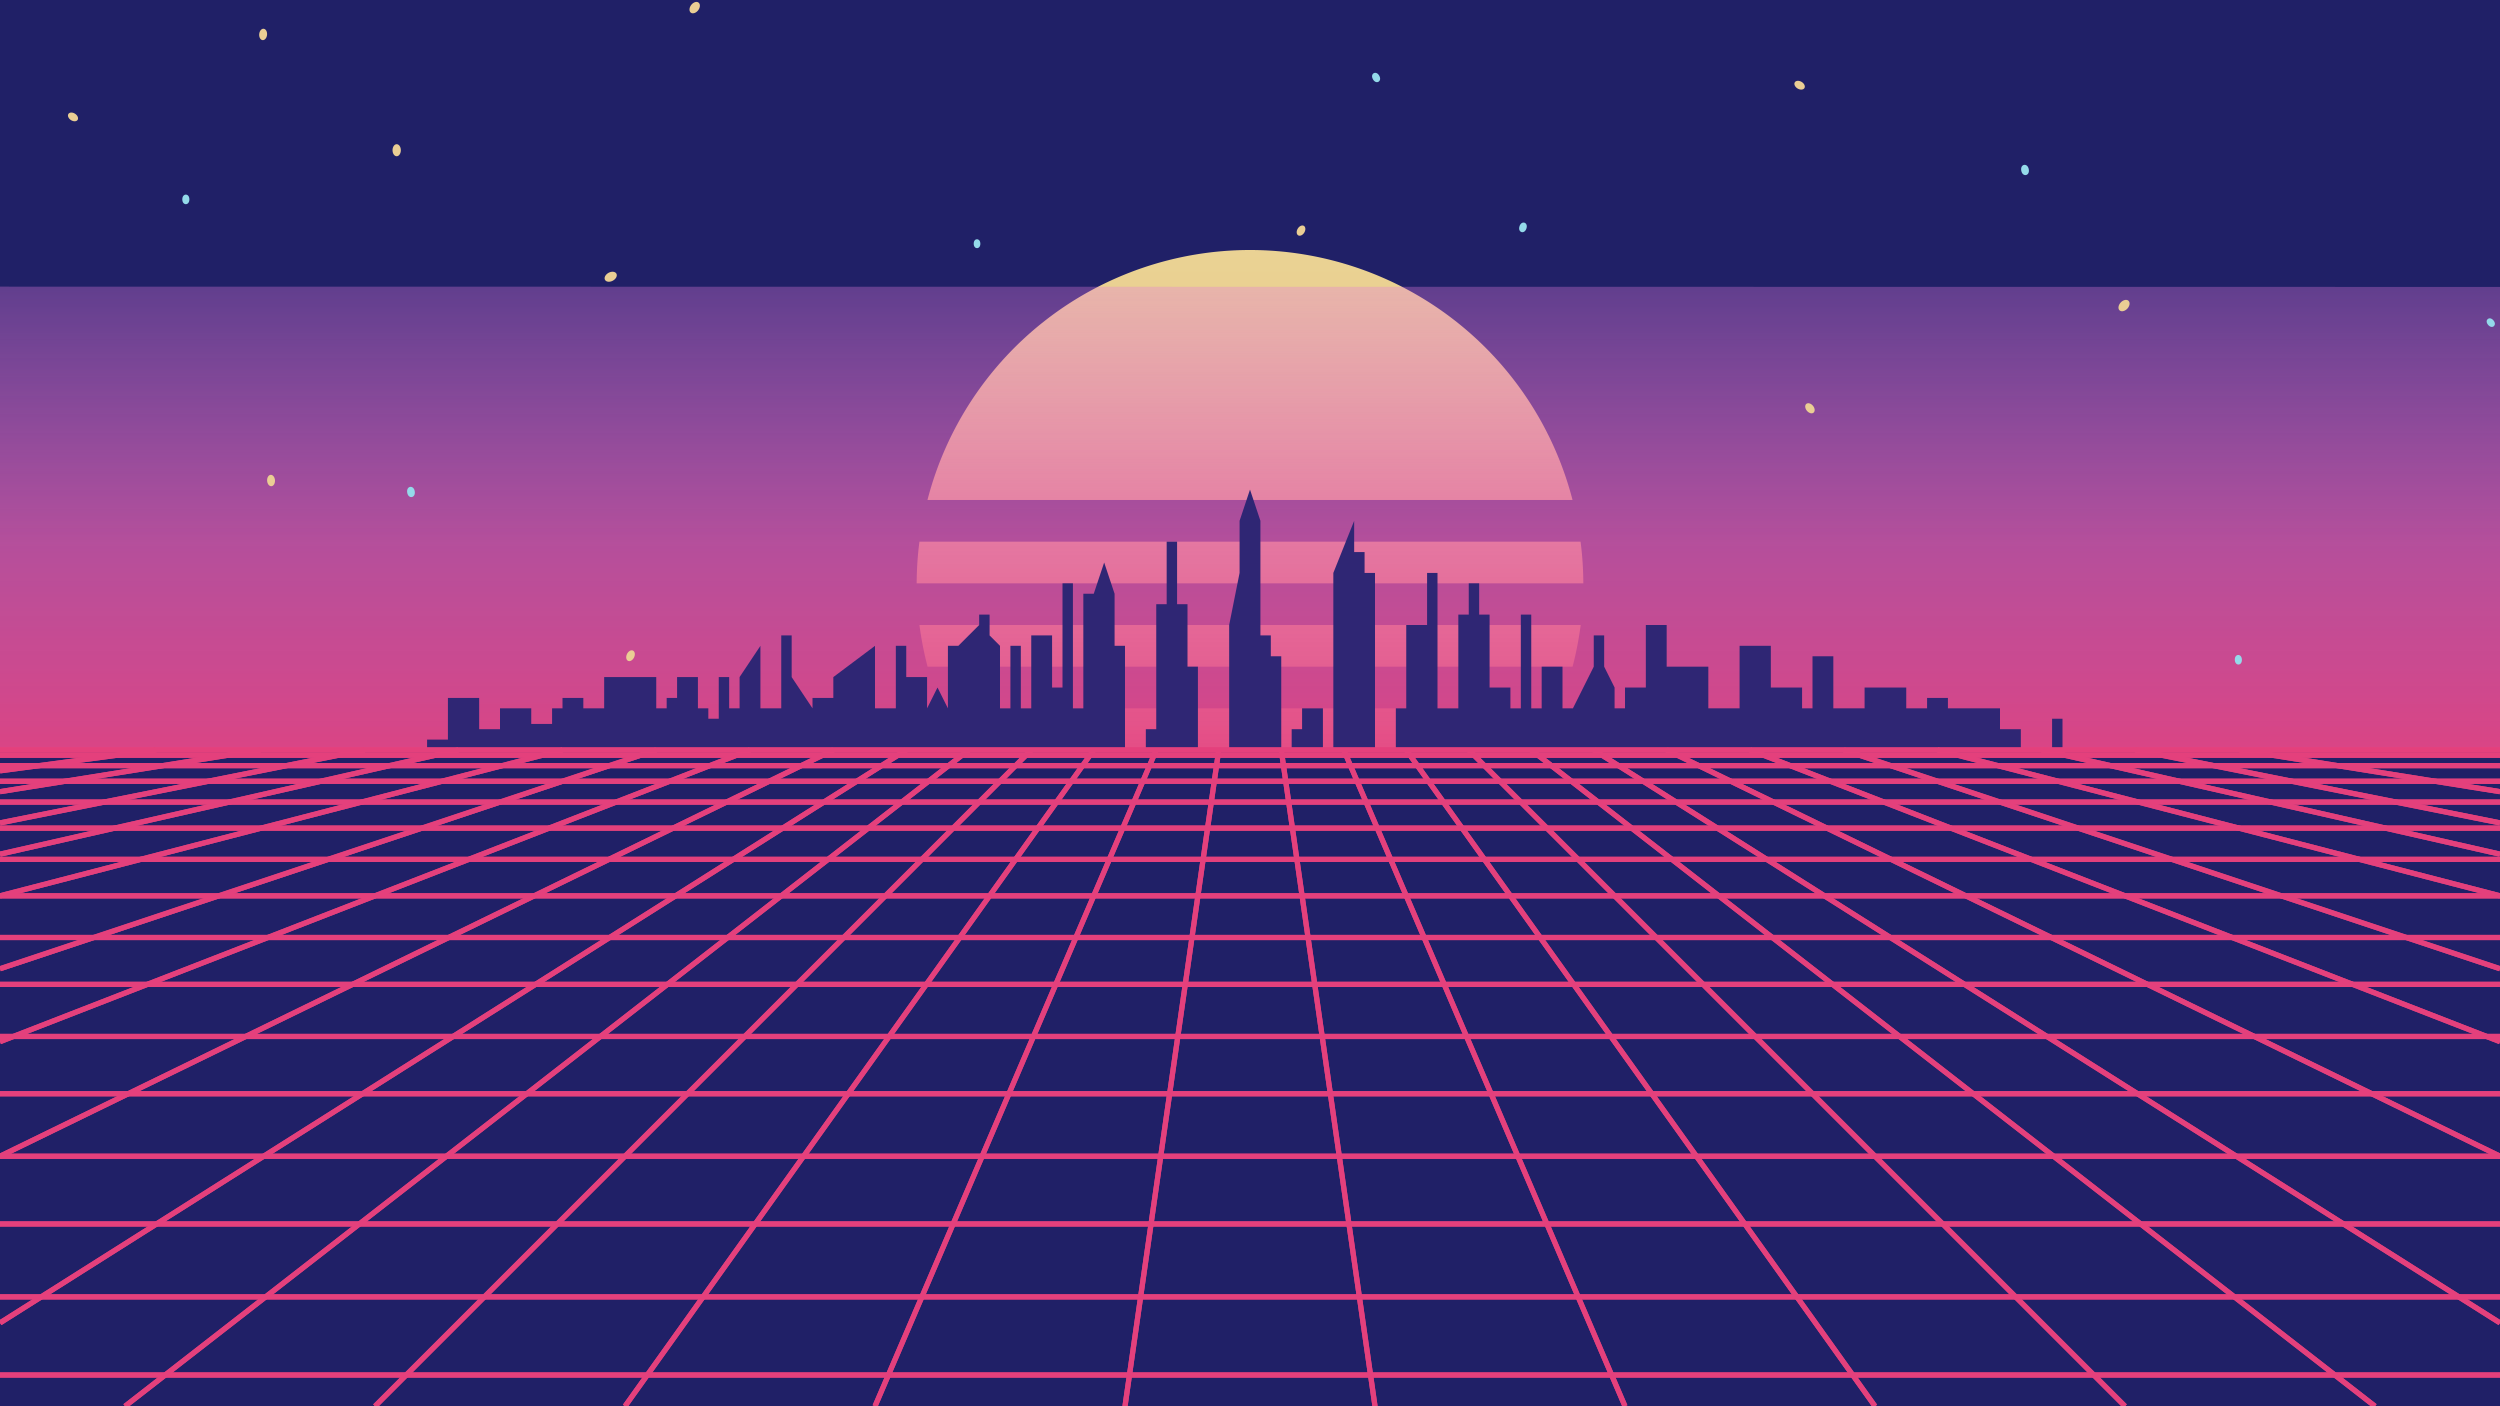 <?xml version="1.0" encoding="UTF-8" standalone="no"?>
<!-- Created with Inkscape (http://www.inkscape.org/) -->

<svg
   width="1920"
   height="1080"
   viewBox="0 0 508 285.75"
   version="1.1"
   id="svg5"
   sodipodi:docname="sunset1.svg"
   inkscape:version="1.2 (1:1.2+202206011327+fc4e4096c5)"
   inkscape:export-filename="sunset1.png"
   inkscape:export-xdpi="48"
   inkscape:export-ydpi="48"
   xmlns:inkscape="http://www.inkscape.org/namespaces/inkscape"
   xmlns:sodipodi="http://sodipodi.sourceforge.net/DTD/sodipodi-0.dtd"
   xmlns:xlink="http://www.w3.org/1999/xlink"
   xmlns="http://www.w3.org/2000/svg"
   xmlns:svg="http://www.w3.org/2000/svg">
  <sodipodi:namedview
     id="namedview7"
     pagecolor="#ffffff"
     bordercolor="#666666"
     borderopacity="1.0"
     inkscape:showpageshadow="2"
     inkscape:pageopacity="0.0"
     inkscape:pagecheckerboard="0"
     inkscape:deskcolor="#d1d1d1"
     inkscape:document-units="px"
     showgrid="false"
     inkscape:zoom="1"
     inkscape:cx="882.5"
     inkscape:cy="437.5"
     inkscape:window-width="1904"
     inkscape:window-height="1198"
     inkscape:window-x="2417"
     inkscape:window-y="109"
     inkscape:window-maximized="0"
     inkscape:current-layer="layer1"
     showguides="false">
    <inkscape:grid
       type="xygrid"
       id="grid132"
       spacingx="2.117"
       spacingy="2.117"
       empspacing="8" />
  </sodipodi:namedview>
  <defs
     id="defs2">
    <linearGradient
       inkscape:collect="always"
       id="linearGradient3105">
      <stop
         style="stop-color:#e4407c;stop-opacity:1;"
         offset="0"
         id="stop3101" />
      <stop
         style="stop-color:#e35dab;stop-opacity:0.767;"
         offset="0.5"
         id="stop2432" />
      <stop
         style="stop-color:#e37bdb;stop-opacity:0.335;"
         offset="1"
         id="stop3103" />
    </linearGradient>
    <linearGradient
       inkscape:collect="always"
       id="linearGradient1004">
      <stop
         style="stop-color:#ead294;stop-opacity:1;"
         offset="0"
         id="stop1000" />
      <stop
         style="stop-color:#eac365;stop-opacity:1;"
         offset="1"
         id="stop1002" />
    </linearGradient>
    <linearGradient
       inkscape:collect="always"
       xlink:href="#linearGradient1004"
       id="linearGradient1006"
       x1="254"
       y1="50.8"
       x2="254"
       y2="186.267"
       gradientUnits="userSpaceOnUse" />
    <linearGradient
       inkscape:collect="always"
       xlink:href="#linearGradient3105"
       id="linearGradient3107"
       x1="239.183"
       y1="152.4"
       x2="239.183"
       y2="101.6"
       gradientUnits="userSpaceOnUse" />
    <filter
       inkscape:collect="always"
       style="color-interpolation-filters:sRGB"
       id="filter3109"
       x="-0.011"
       y="-0.125"
       width="1.022"
       height="1.25">
      <feGaussianBlur
         inkscape:collect="always"
         stdDeviation="2.359"
         id="feGaussianBlur3111" />
    </filter>
    <filter
       inkscape:collect="always"
       style="color-interpolation-filters:sRGB"
       id="filter2434"
       x="-0.001"
       y="-0.008"
       width="1.002"
       height="1.015">
      <feGaussianBlur
         inkscape:collect="always"
         stdDeviation="0.168"
         id="feGaussianBlur2436" />
    </filter>
    <filter
       inkscape:collect="always"
       style="color-interpolation-filters:sRGB"
       id="filter6222"
       x="-0.052"
       y="-0.38"
       width="1.105"
       height="1.76">
      <feGaussianBlur
         inkscape:collect="always"
         stdDeviation="1.123"
         id="feGaussianBlur6224" />
    </filter>
    <filter
       inkscape:collect="always"
       style="color-interpolation-filters:sRGB"
       id="filter6226"
       x="-0.038"
       y="-0.217"
       width="1.076"
       height="1.434">
      <feGaussianBlur
         inkscape:collect="always"
         stdDeviation="1.123"
         id="feGaussianBlur6228" />
    </filter>
    <filter
       inkscape:collect="always"
       style="color-interpolation-filters:sRGB"
       id="filter6230"
       x="-0.03"
       y="-0.152"
       width="1.06"
       height="1.303">
      <feGaussianBlur
         inkscape:collect="always"
         stdDeviation="1.123"
         id="feGaussianBlur6232" />
    </filter>
    <filter
       inkscape:collect="always"
       style="color-interpolation-filters:sRGB"
       id="filter6234"
       x="-0.025"
       y="-0.108"
       width="1.049"
       height="1.216">
      <feGaussianBlur
         inkscape:collect="always"
         stdDeviation="1.123"
         id="feGaussianBlur6236" />
    </filter>
    <filter
       inkscape:collect="always"
       style="color-interpolation-filters:sRGB"
       id="filter6238"
       x="-0.021"
       y="-0.072"
       width="1.043"
       height="1.144">
      <feGaussianBlur
         inkscape:collect="always"
         stdDeviation="1.123"
         id="feGaussianBlur6240" />
    </filter>
    <filter
       inkscape:collect="always"
       style="color-interpolation-filters:sRGB"
       id="filter6242"
       x="-0.019"
       y="-0.054"
       width="1.038"
       height="1.108">
      <feGaussianBlur
         inkscape:collect="always"
         stdDeviation="1.123"
         id="feGaussianBlur6244" />
    </filter>
    <filter
       inkscape:collect="always"
       style="color-interpolation-filters:sRGB"
       id="filter6246"
       x="-0.017"
       y="-0.038"
       width="1.035"
       height="1.077">
      <feGaussianBlur
         inkscape:collect="always"
         stdDeviation="1.123"
         id="feGaussianBlur6248" />
    </filter>
    <filter
       inkscape:collect="always"
       style="color-interpolation-filters:sRGB"
       id="filter6250"
       x="-0.016"
       y="-0.027"
       width="1.032"
       height="1.054">
      <feGaussianBlur
         inkscape:collect="always"
         stdDeviation="1.123"
         id="feGaussianBlur6252" />
    </filter>
    <filter
       inkscape:collect="always"
       style="color-interpolation-filters:sRGB"
       id="filter6254"
       x="-0.018"
       y="-0.023"
       width="1.035"
       height="1.047">
      <feGaussianBlur
         inkscape:collect="always"
         stdDeviation="1.123"
         id="feGaussianBlur6256" />
    </filter>
    <filter
       inkscape:collect="always"
       style="color-interpolation-filters:sRGB"
       id="filter6258"
       x="-0.023"
       y="-0.023"
       width="1.046"
       height="1.046">
      <feGaussianBlur
         inkscape:collect="always"
         stdDeviation="1.123"
         id="feGaussianBlur6260" />
    </filter>
    <filter
       inkscape:collect="always"
       style="color-interpolation-filters:sRGB"
       id="filter6262"
       x="-0.033"
       y="-0.023"
       width="1.066"
       height="1.045">
      <feGaussianBlur
         inkscape:collect="always"
         stdDeviation="1.123"
         id="feGaussianBlur6264" />
    </filter>
    <filter
       inkscape:collect="always"
       style="color-interpolation-filters:sRGB"
       id="filter6266"
       x="-0.056"
       y="-0.022"
       width="1.111"
       height="1.044">
      <feGaussianBlur
         inkscape:collect="always"
         stdDeviation="1.123"
         id="feGaussianBlur6268" />
    </filter>
    <filter
       inkscape:collect="always"
       style="color-interpolation-filters:sRGB"
       id="filter6270"
       x="-0.169"
       y="-0.021"
       width="1.338"
       height="1.042">
      <feGaussianBlur
         inkscape:collect="always"
         stdDeviation="1.123"
         id="feGaussianBlur6272" />
    </filter>
    <filter
       inkscape:collect="always"
       style="color-interpolation-filters:sRGB"
       id="filter6274"
       x="-0.087"
       y="-0.76"
       width="1.174"
       height="2.521">
      <feGaussianBlur
         inkscape:collect="always"
         stdDeviation="1.123"
         id="feGaussianBlur6276" />
    </filter>
    <filter
       inkscape:collect="always"
       style="color-interpolation-filters:sRGB"
       id="filter6278"
       x="-0.052"
       y="-0.38"
       width="1.105"
       height="1.76">
      <feGaussianBlur
         inkscape:collect="always"
         stdDeviation="1.123"
         id="feGaussianBlur6280" />
    </filter>
    <filter
       inkscape:collect="always"
       style="color-interpolation-filters:sRGB"
       id="filter6282"
       x="-0.038"
       y="-0.217"
       width="1.076"
       height="1.434">
      <feGaussianBlur
         inkscape:collect="always"
         stdDeviation="1.123"
         id="feGaussianBlur6284" />
    </filter>
    <filter
       inkscape:collect="always"
       style="color-interpolation-filters:sRGB"
       id="filter6286"
       x="-0.03"
       y="-0.152"
       width="1.06"
       height="1.303">
      <feGaussianBlur
         inkscape:collect="always"
         stdDeviation="1.123"
         id="feGaussianBlur6288" />
    </filter>
    <filter
       inkscape:collect="always"
       style="color-interpolation-filters:sRGB"
       id="filter6290"
       x="-0.025"
       y="-0.108"
       width="1.049"
       height="1.216">
      <feGaussianBlur
         inkscape:collect="always"
         stdDeviation="1.123"
         id="feGaussianBlur6292" />
    </filter>
    <filter
       inkscape:collect="always"
       style="color-interpolation-filters:sRGB"
       id="filter6294"
       x="-0.021"
       y="-0.072"
       width="1.043"
       height="1.144">
      <feGaussianBlur
         inkscape:collect="always"
         stdDeviation="1.123"
         id="feGaussianBlur6296" />
    </filter>
    <filter
       inkscape:collect="always"
       style="color-interpolation-filters:sRGB"
       id="filter6298"
       x="-0.019"
       y="-0.054"
       width="1.038"
       height="1.108">
      <feGaussianBlur
         inkscape:collect="always"
         stdDeviation="1.123"
         id="feGaussianBlur6300" />
    </filter>
    <filter
       inkscape:collect="always"
       style="color-interpolation-filters:sRGB"
       id="filter6302"
       x="-0.017"
       y="-0.038"
       width="1.035"
       height="1.077">
      <feGaussianBlur
         inkscape:collect="always"
         stdDeviation="1.123"
         id="feGaussianBlur6304" />
    </filter>
    <filter
       inkscape:collect="always"
       style="color-interpolation-filters:sRGB"
       id="filter6306"
       x="-0.016"
       y="-0.027"
       width="1.032"
       height="1.054">
      <feGaussianBlur
         inkscape:collect="always"
         stdDeviation="1.123"
         id="feGaussianBlur6308" />
    </filter>
    <filter
       inkscape:collect="always"
       style="color-interpolation-filters:sRGB"
       id="filter6310"
       x="-0.018"
       y="-0.023"
       width="1.035"
       height="1.047">
      <feGaussianBlur
         inkscape:collect="always"
         stdDeviation="1.123"
         id="feGaussianBlur6312" />
    </filter>
    <filter
       inkscape:collect="always"
       style="color-interpolation-filters:sRGB"
       id="filter6314"
       x="-0.023"
       y="-0.023"
       width="1.046"
       height="1.046">
      <feGaussianBlur
         inkscape:collect="always"
         stdDeviation="1.123"
         id="feGaussianBlur6316" />
    </filter>
    <filter
       inkscape:collect="always"
       style="color-interpolation-filters:sRGB"
       id="filter6318"
       x="-0.033"
       y="-0.023"
       width="1.066"
       height="1.045">
      <feGaussianBlur
         inkscape:collect="always"
         stdDeviation="1.123"
         id="feGaussianBlur6320" />
    </filter>
    <filter
       inkscape:collect="always"
       style="color-interpolation-filters:sRGB"
       id="filter6322"
       x="-0.056"
       y="-0.022"
       width="1.111"
       height="1.044">
      <feGaussianBlur
         inkscape:collect="always"
         stdDeviation="1.123"
         id="feGaussianBlur6324" />
    </filter>
    <filter
       inkscape:collect="always"
       style="color-interpolation-filters:sRGB"
       id="filter6326"
       x="-0.169"
       y="-0.021"
       width="1.338"
       height="1.042">
      <feGaussianBlur
         inkscape:collect="always"
         stdDeviation="1.123"
         id="feGaussianBlur6328" />
    </filter>
    <filter
       inkscape:collect="always"
       style="color-interpolation-filters:sRGB"
       id="filter6330"
       x="-0.005"
       y="-inf"
       width="1.011"
       height="inf">
      <feGaussianBlur
         inkscape:collect="always"
         stdDeviation="1.123"
         id="feGaussianBlur6332" />
    </filter>
    <filter
       inkscape:collect="always"
       style="color-interpolation-filters:sRGB"
       id="filter6334"
       x="-0.005"
       y="-inf"
       width="1.011"
       height="inf">
      <feGaussianBlur
         inkscape:collect="always"
         stdDeviation="1.123"
         id="feGaussianBlur6336" />
    </filter>
    <filter
       inkscape:collect="always"
       style="color-interpolation-filters:sRGB"
       id="filter6338"
       x="-0.005"
       y="-inf"
       width="1.011"
       height="inf">
      <feGaussianBlur
         inkscape:collect="always"
         stdDeviation="1.123"
         id="feGaussianBlur6340" />
    </filter>
    <filter
       inkscape:collect="always"
       style="color-interpolation-filters:sRGB"
       id="filter6342"
       x="-0.005"
       y="-inf"
       width="1.011"
       height="inf">
      <feGaussianBlur
         inkscape:collect="always"
         stdDeviation="1.123"
         id="feGaussianBlur6344" />
    </filter>
    <filter
       inkscape:collect="always"
       style="color-interpolation-filters:sRGB"
       id="filter6346"
       x="-0.005"
       y="-inf"
       width="1.011"
       height="inf">
      <feGaussianBlur
         inkscape:collect="always"
         stdDeviation="1.123"
         id="feGaussianBlur6348" />
    </filter>
    <filter
       inkscape:collect="always"
       style="color-interpolation-filters:sRGB"
       id="filter6350"
       x="-0.005"
       y="-inf"
       width="1.011"
       height="inf">
      <feGaussianBlur
         inkscape:collect="always"
         stdDeviation="1.123"
         id="feGaussianBlur6352" />
    </filter>
    <filter
       inkscape:collect="always"
       style="color-interpolation-filters:sRGB"
       id="filter6354"
       x="-0.005"
       y="-inf"
       width="1.011"
       height="inf">
      <feGaussianBlur
         inkscape:collect="always"
         stdDeviation="1.123"
         id="feGaussianBlur6356" />
    </filter>
    <filter
       inkscape:collect="always"
       style="color-interpolation-filters:sRGB"
       id="filter6358"
       x="-0.005"
       y="-inf"
       width="1.011"
       height="inf">
      <feGaussianBlur
         inkscape:collect="always"
         stdDeviation="1.123"
         id="feGaussianBlur6360" />
    </filter>
    <filter
       inkscape:collect="always"
       style="color-interpolation-filters:sRGB"
       id="filter6362"
       x="-0.005"
       y="-inf"
       width="1.011"
       height="inf">
      <feGaussianBlur
         inkscape:collect="always"
         stdDeviation="1.123"
         id="feGaussianBlur6364" />
    </filter>
    <filter
       inkscape:collect="always"
       style="color-interpolation-filters:sRGB"
       id="filter6366"
       x="-0.005"
       y="-inf"
       width="1.011"
       height="inf">
      <feGaussianBlur
         inkscape:collect="always"
         stdDeviation="1.123"
         id="feGaussianBlur6368" />
    </filter>
    <filter
       inkscape:collect="always"
       style="color-interpolation-filters:sRGB"
       id="filter6370"
       x="-0.005"
       y="-inf"
       width="1.011"
       height="inf">
      <feGaussianBlur
         inkscape:collect="always"
         stdDeviation="1.123"
         id="feGaussianBlur6372" />
    </filter>
    <filter
       inkscape:collect="always"
       style="color-interpolation-filters:sRGB"
       id="filter6374"
       x="-0.005"
       y="-inf"
       width="1.011"
       height="inf">
      <feGaussianBlur
         inkscape:collect="always"
         stdDeviation="1.123"
         id="feGaussianBlur6376" />
    </filter>
    <filter
       inkscape:collect="always"
       style="color-interpolation-filters:sRGB"
       id="filter6378"
       x="-0.005"
       y="-inf"
       width="1.011"
       height="inf">
      <feGaussianBlur
         inkscape:collect="always"
         stdDeviation="1.123"
         id="feGaussianBlur6380" />
    </filter>
    <filter
       inkscape:collect="always"
       style="color-interpolation-filters:sRGB"
       id="filter6382"
       x="-0.005"
       y="-inf"
       width="1.011"
       height="inf">
      <feGaussianBlur
         inkscape:collect="always"
         stdDeviation="1.123"
         id="feGaussianBlur6384" />
    </filter>
    <filter
       inkscape:collect="always"
       style="color-interpolation-filters:sRGB"
       id="filter6386"
       x="-0.005"
       y="-inf"
       width="1.011"
       height="inf">
      <feGaussianBlur
         inkscape:collect="always"
         stdDeviation="1.123"
         id="feGaussianBlur6388" />
    </filter>
    <filter
       inkscape:collect="always"
       style="color-interpolation-filters:sRGB"
       id="filter6390"
       x="-0.005"
       y="-inf"
       width="1.011"
       height="inf">
      <feGaussianBlur
         inkscape:collect="always"
         stdDeviation="1.123"
         id="feGaussianBlur6392" />
    </filter>
    <filter
       inkscape:collect="always"
       style="color-interpolation-filters:sRGB"
       id="filter6448"
       x="-0.02"
       y="-0.02"
       width="1.039"
       height="1.039">
      <feGaussianBlur
         inkscape:collect="always"
         stdDeviation="1.108"
         id="feGaussianBlur6450" />
    </filter>
  </defs>
  <g
     inkscape:label="Layer 1"
     inkscape:groupmode="layer"
     id="layer1">
    <rect
       style="fill:#202067;fill-opacity:1;stroke-width:1.065;stroke-linecap:round"
       id="rect370"
       width="508"
       height="285.75"
       x="1.5999996e-05"
       y="0" />
    <path
       id="path186"
       style="fill:url(#linearGradient1006);stroke-width:0.947;stroke-linecap:round"
       d="M 254 50.8 A 67.733 67.733 0 0 0 188.461 101.6 L 319.539 101.6 A 67.733 67.733 0 0 0 254 50.8 z M 186.83 110.067 A 67.733 67.733 0 0 0 186.267 118.533 L 321.733 118.533 A 67.733 67.733 0 0 0 321.17 110.067 L 186.83 110.067 z M 186.83 127 A 67.733 67.733 0 0 0 188.483 135.467 L 319.546 135.467 A 67.733 67.733 0 0 0 321.198 127 L 186.83 127 z M 191.288 143.933 A 67.733 67.733 0 0 0 195.42 152.4 L 312.608 152.4 A 67.733 67.733 0 0 0 316.74 143.933 L 191.288 143.933 z M 201.234 160.867 A 67.733 67.733 0 0 0 209.367 169.333 L 298.661 169.333 A 67.733 67.733 0 0 0 306.794 160.867 L 201.234 160.867 z M 221.388 177.8 A 67.733 67.733 0 0 0 254 186.267 A 67.733 67.733 0 0 0 286.64 177.8 L 221.388 177.8 z " />
    <path
       id="path6446"
       style="fill:url(#linearGradient1006);stroke-width:0.947;stroke-linecap:round;filter:url(#filter6448);opacity:0.264"
       d="M 254 50.8 A 67.733 67.733 0 0 0 188.461 101.6 L 319.539 101.6 A 67.733 67.733 0 0 0 254 50.8 z M 186.83 110.067 A 67.733 67.733 0 0 0 186.267 118.533 L 321.733 118.533 A 67.733 67.733 0 0 0 321.17 110.067 L 186.83 110.067 z M 186.83 127 A 67.733 67.733 0 0 0 188.483 135.467 L 319.546 135.467 A 67.733 67.733 0 0 0 321.198 127 L 186.83 127 z M 191.288 143.933 A 67.733 67.733 0 0 0 195.42 152.4 L 312.608 152.4 A 67.733 67.733 0 0 0 316.74 143.933 L 191.288 143.933 z M 201.234 160.867 A 67.733 67.733 0 0 0 209.367 169.333 L 298.661 169.333 A 67.733 67.733 0 0 0 306.794 160.867 L 201.234 160.867 z M 221.388 177.8 A 67.733 67.733 0 0 0 254 186.267 A 67.733 67.733 0 0 0 286.64 177.8 L 221.388 177.8 z " />
    <rect
       style="fill:#202067;fill-opacity:1;stroke-width:1.024;stroke-linecap:round"
       id="rect2277"
       width="508"
       height="78.317"
       x="9.0067724e-06"
       y="156.633" />
    <path
       id="rect3067"
       style="mix-blend-mode:normal;fill:url(#linearGradient3107);fill-opacity:1;stroke:none;stroke-width:1.065;stroke-linecap:round;filter:url(#filter3109)"
       d="m 0,101.57 508,0.029 V 146.859 H 0 Z"
       sodipodi:nodetypes="ccccc"
       transform="matrix(1.036,0,0,2.078,-6.059,-152.819)" />
    <path
       id="rect1212"
       style="fill:#2f2674;stroke-width:0.805;stroke-linecap:round;fill-opacity:1;filter:url(#filter2434)"
       d="M 254 99.483 L 251.883 105.833 L 251.883 116.417 L 249.767 127 L 249.767 152.4 L 256.117 152.4 L 260.35 152.4 L 260.35 133.35 L 258.233 133.35 L 258.233 129.117 L 256.117 129.117 L 256.117 127 L 256.117 105.833 L 254 99.483 z M 275.167 105.833 L 270.933 116.417 L 270.933 152.4 L 279.4 152.4 L 279.4 116.417 L 277.283 116.417 L 277.283 112.183 L 275.167 112.183 L 275.167 105.833 z M 237.067 110.067 L 237.067 122.767 L 234.95 122.767 L 234.95 148.167 L 232.833 148.167 L 232.833 152.4 L 234.95 152.4 L 241.3 152.4 L 243.417 152.4 L 243.417 135.467 L 241.3 135.467 L 241.3 122.767 L 239.183 122.767 L 239.183 110.067 L 237.067 110.067 z M 224.367 114.3 L 222.25 120.65 L 220.133 120.65 L 220.133 143.933 L 218.017 143.933 L 218.017 139.7 L 218.017 118.533 L 215.9 118.533 L 215.9 139.7 L 213.783 139.7 L 213.783 129.117 L 209.55 129.117 L 209.55 143.933 L 207.433 143.933 L 207.433 131.233 L 205.317 131.233 L 205.317 143.933 L 203.2 143.933 L 203.2 131.233 L 201.083 129.117 L 201.083 124.883 L 198.967 124.883 L 198.967 127 L 194.733 131.233 L 192.617 131.233 L 192.617 143.933 L 190.5 139.7 L 188.383 143.933 L 188.383 137.583 L 184.15 137.583 L 184.15 131.233 L 182.033 131.233 L 182.033 137.583 L 182.033 143.933 L 177.8 143.933 L 177.8 131.233 L 169.333 137.583 L 169.333 141.817 L 165.1 141.817 L 165.1 143.933 L 160.867 137.583 L 160.867 129.117 L 158.75 129.117 L 158.75 143.933 L 154.517 143.933 L 154.517 137.583 L 154.517 131.233 L 150.283 137.583 L 150.283 143.933 L 148.167 143.933 L 148.167 137.583 L 146.05 137.583 L 146.05 143.933 L 146.05 146.05 L 143.933 146.05 L 143.933 143.933 L 141.817 143.933 L 141.817 141.817 L 141.817 137.583 L 137.583 137.583 L 137.583 141.817 L 135.467 141.817 L 135.467 143.933 L 133.35 143.933 L 133.35 137.583 L 122.767 137.583 L 122.767 143.933 L 118.533 143.933 L 118.533 141.817 L 114.3 141.817 L 114.3 143.933 L 112.183 143.933 L 112.183 147.108 L 107.95 147.108 L 107.95 143.933 L 101.6 143.933 L 101.6 148.167 L 97.367 148.167 L 97.367 141.817 L 91.017 141.817 L 91.017 150.283 L 86.783 150.283 L 86.783 152.4 L 95.25 152.4 L 97.367 152.4 L 103.717 152.4 L 228.6 152.4 L 228.6 143.933 L 228.6 131.233 L 226.483 131.233 L 226.483 120.65 L 224.367 114.3 z M 289.983 116.417 L 289.983 127 L 285.75 127 L 285.75 143.933 L 283.633 143.933 L 283.633 152.4 L 406.4 152.4 L 410.633 152.4 L 410.633 148.167 L 406.4 148.167 L 406.4 143.933 L 395.817 143.933 L 395.817 141.817 L 391.583 141.817 L 391.583 143.933 L 387.35 143.933 L 387.35 139.7 L 378.883 139.7 L 378.883 143.933 L 372.533 143.933 L 372.533 133.35 L 368.3 133.35 L 368.3 143.933 L 366.183 143.933 L 366.183 139.7 L 359.833 139.7 L 359.833 131.233 L 353.483 131.233 L 353.483 143.933 L 347.133 143.933 L 347.133 135.467 L 338.667 135.467 L 338.667 127 L 334.433 127 L 334.433 135.467 L 334.433 139.7 L 330.2 139.7 L 330.2 143.933 L 328.083 143.933 L 328.083 139.7 L 325.967 135.467 L 325.967 129.117 L 323.85 129.117 L 323.85 135.467 L 321.733 139.7 L 319.617 143.933 L 317.5 143.933 L 317.5 135.467 L 313.267 135.467 L 313.267 143.933 L 311.15 143.933 L 311.15 124.883 L 309.033 124.883 L 309.033 143.933 L 306.917 143.933 L 306.917 139.7 L 302.683 139.7 L 302.683 124.883 L 300.567 124.883 L 300.567 118.533 L 298.45 118.533 L 298.45 124.883 L 296.333 124.883 L 296.333 143.933 L 292.1 143.933 L 292.1 127 L 292.1 116.417 L 289.983 116.417 z M 264.583 143.933 L 264.583 148.167 L 262.467 148.167 L 262.467 152.4 L 264.583 152.4 L 268.817 152.4 L 268.817 143.933 L 264.583 143.933 z M 416.983 146.05 L 416.983 152.4 L 419.1 152.4 L 419.1 146.05 L 416.983 146.05 z " />
    <path
       style="fill:none;stroke:#e4407c;stroke-width:1.058;stroke-linecap:butt;stroke-linejoin:miter;stroke-opacity:1;stroke-dasharray:none"
       d="M 0,152.4 H 508"
       id="path3250" />
    <path
       style="fill:none;stroke:#e4407c;stroke-width:1.058;stroke-linecap:butt;stroke-linejoin:miter;stroke-dasharray:none;stroke-opacity:1"
       d="M 0,153.458 H 508"
       id="path3252" />
    <path
       style="fill:none;stroke:#e4407c;stroke-width:1.058;stroke-linecap:butt;stroke-linejoin:miter;stroke-dasharray:none;stroke-opacity:1"
       d="M 0,155.575 H 508"
       id="path3254" />
    <path
       style="fill:none;stroke:#e4407c;stroke-width:1.058;stroke-linecap:butt;stroke-linejoin:miter;stroke-dasharray:none;stroke-opacity:1"
       d="M 0,158.75 H 508"
       id="path3256" />
    <path
       style="fill:none;stroke:#e4407c;stroke-width:1.058;stroke-linecap:butt;stroke-linejoin:miter;stroke-dasharray:none;stroke-opacity:1"
       d="M 0,162.983 H 508"
       id="path3258" />
    <path
       style="fill:none;stroke:#e4407c;stroke-width:1.058;stroke-linecap:butt;stroke-linejoin:miter;stroke-dasharray:none;stroke-opacity:1"
       d="M 0,168.275 H 508"
       id="path3260" />
    <path
       style="fill:none;stroke:#e4407c;stroke-width:1.058;stroke-linecap:butt;stroke-linejoin:miter;stroke-dasharray:none;stroke-opacity:1"
       d="M 0,174.625 H 508"
       id="path3262" />
    <path
       style="fill:none;stroke:#e4407c;stroke-width:1.058;stroke-linecap:butt;stroke-linejoin:miter;stroke-dasharray:none;stroke-opacity:1"
       d="M 0,182.034 H 508"
       id="path3264" />
    <path
       style="fill:none;stroke:#e4407c;stroke-width:1.058;stroke-linecap:butt;stroke-linejoin:miter;stroke-dasharray:none;stroke-opacity:1"
       d="M 0,190.5 H 508"
       id="path3266" />
    <path
       style="fill:none;stroke:#e4407c;stroke-width:1.058;stroke-linecap:butt;stroke-linejoin:miter;stroke-dasharray:none;stroke-opacity:1"
       d="M 0,200.025 H 508"
       id="path3268" />
    <path
       style="fill:none;stroke:#e4407c;stroke-width:1.058;stroke-linecap:butt;stroke-linejoin:miter;stroke-dasharray:none;stroke-opacity:1"
       d="M 0,210.609 H 508"
       id="path3270" />
    <path
       style="fill:none;stroke:#e4407c;stroke-width:1.058;stroke-linecap:butt;stroke-linejoin:miter;stroke-dasharray:none;stroke-opacity:1"
       d="M 0,222.25 H 508"
       id="path3272" />
    <path
       style="fill:none;stroke:#e4407c;stroke-width:1.058;stroke-linecap:butt;stroke-linejoin:miter;stroke-dasharray:none;stroke-opacity:1"
       d="M 0,234.951 H 508"
       id="path3274" />
    <path
       style="fill:none;stroke:#e4407c;stroke-width:1.058;stroke-linecap:butt;stroke-linejoin:miter;stroke-dasharray:none;stroke-opacity:1"
       d="M 0,248.709 H 508"
       id="path3276" />
    <path
       style="fill:none;stroke:#e4407c;stroke-width:1.058;stroke-linecap:butt;stroke-linejoin:miter;stroke-dasharray:none;stroke-opacity:1"
       d="M 0,263.526 H 508"
       id="path3278" />
    <path
       style="fill:none;stroke:#e4407c;stroke-width:1.058;stroke-linecap:butt;stroke-linejoin:miter;stroke-dasharray:none;stroke-opacity:1"
       d="M 0,279.401 H 508"
       id="path3280" />
    <path
       style="fill:none;stroke:#e4407c;stroke-width:1.058;stroke-linecap:butt;stroke-linejoin:miter;stroke-dasharray:none;stroke-opacity:1"
       d="M 247.65,152.4 228.6,285.75"
       id="path3629"
       sodipodi:nodetypes="cc" />
    <path
       style="fill:none;stroke:#e4407c;stroke-width:1.058;stroke-linecap:butt;stroke-linejoin:miter;stroke-dasharray:none;stroke-opacity:1"
       d="M 234.95,152.4 177.8,285.75"
       id="path3631"
       sodipodi:nodetypes="cc" />
    <path
       style="fill:none;stroke:#e4407c;stroke-width:1.058;stroke-linecap:butt;stroke-linejoin:miter;stroke-dasharray:none;stroke-opacity:1"
       d="M 222.25,152.4 127,285.75"
       id="path4359"
       sodipodi:nodetypes="cc" />
    <path
       style="fill:none;stroke:#e4407c;stroke-width:1.058;stroke-linecap:butt;stroke-linejoin:miter;stroke-dasharray:none;stroke-opacity:1"
       d="M 209.55,152.4 76.2,285.75"
       id="path5177"
       sodipodi:nodetypes="cc" />
    <path
       style="fill:none;stroke:#e4407c;stroke-width:1.058;stroke-linecap:butt;stroke-linejoin:miter;stroke-dasharray:none;stroke-opacity:1"
       d="M 196.85,152.4 25.4,285.75"
       id="path5179"
       sodipodi:nodetypes="cc" />
    <path
       style="fill:none;stroke:#e4407c;stroke-width:1.058;stroke-linecap:butt;stroke-linejoin:miter;stroke-dasharray:none;stroke-opacity:1"
       d="M 184.15,152.4 0,268.817"
       id="path5907"
       sodipodi:nodetypes="cc" />
    <path
       style="fill:none;stroke:#e4407c;stroke-width:1.058;stroke-linecap:butt;stroke-linejoin:miter;stroke-dasharray:none;stroke-opacity:1"
       d="M 169.333,152.4 0,234.95"
       id="path5909"
       sodipodi:nodetypes="cc" />
    <path
       style="fill:none;stroke:#e4407c;stroke-width:1.058;stroke-linecap:butt;stroke-linejoin:miter;stroke-dasharray:none;stroke-opacity:1"
       d="M 152.4,152.4 0,211.667"
       id="path5911"
       sodipodi:nodetypes="cc" />
    <path
       style="fill:none;stroke:#e4407c;stroke-width:1.058;stroke-linecap:butt;stroke-linejoin:miter;stroke-dasharray:none;stroke-opacity:1"
       d="M 133.35,152.4 0,196.85"
       id="path5913"
       sodipodi:nodetypes="cc" />
    <path
       style="fill:none;stroke:#e4407c;stroke-width:1.058;stroke-linecap:butt;stroke-linejoin:miter;stroke-dasharray:none;stroke-opacity:1"
       d="M 114.3,152.4 0,182.033"
       id="path5915"
       sodipodi:nodetypes="cc" />
    <path
       style="fill:none;stroke:#e4407c;stroke-width:1.058;stroke-linecap:butt;stroke-linejoin:miter;stroke-dasharray:none;stroke-opacity:1"
       d="M 93.133,152.4 0,173.567"
       id="path5917"
       sodipodi:nodetypes="cc" />
    <path
       style="fill:none;stroke:#e4407c;stroke-width:1.058;stroke-linecap:butt;stroke-linejoin:miter;stroke-dasharray:none;stroke-opacity:1"
       d="M 74.083,152.4 0,167.217"
       id="path5919"
       sodipodi:nodetypes="cc" />
    <path
       style="fill:none;stroke:#e4407c;stroke-width:1.058;stroke-linecap:butt;stroke-linejoin:miter;stroke-dasharray:none;stroke-opacity:1"
       d="M 52.917,152.4 0,160.867"
       id="path5921"
       sodipodi:nodetypes="cc" />
    <path
       style="fill:none;stroke:#e4407c;stroke-width:1.058;stroke-linecap:butt;stroke-linejoin:miter;stroke-dasharray:none;stroke-opacity:1"
       d="M 31.75,152.4 0,156.633"
       id="path5923"
       sodipodi:nodetypes="cc" />
    <path
       style="fill:none;stroke:#e4407c;stroke-width:1.058;stroke-linecap:butt;stroke-linejoin:miter;stroke-dasharray:none;stroke-opacity:1"
       d="M 260.35,152.4 279.4,285.75"
       id="path5978"
       sodipodi:nodetypes="cc" />
    <path
       style="fill:none;stroke:#e4407c;stroke-width:1.058;stroke-linecap:butt;stroke-linejoin:miter;stroke-dasharray:none;stroke-opacity:1"
       d="m 273.05,152.4 57.15,133.35"
       id="path5980"
       sodipodi:nodetypes="cc" />
    <path
       style="fill:none;stroke:#e4407c;stroke-width:1.058;stroke-linecap:butt;stroke-linejoin:miter;stroke-dasharray:none;stroke-opacity:1"
       d="m 285.75,152.4 95.25,133.35"
       id="path5982"
       sodipodi:nodetypes="cc" />
    <path
       style="fill:none;stroke:#e4407c;stroke-width:1.058;stroke-linecap:butt;stroke-linejoin:miter;stroke-dasharray:none;stroke-opacity:1"
       d="M 298.45,152.4 431.8,285.75"
       id="path5984"
       sodipodi:nodetypes="cc" />
    <path
       style="fill:none;stroke:#e4407c;stroke-width:1.058;stroke-linecap:butt;stroke-linejoin:miter;stroke-dasharray:none;stroke-opacity:1"
       d="M 311.15,152.4 482.6,285.75"
       id="path5986"
       sodipodi:nodetypes="cc" />
    <path
       style="fill:none;stroke:#e4407c;stroke-width:1.058;stroke-linecap:butt;stroke-linejoin:miter;stroke-dasharray:none;stroke-opacity:1"
       d="M 323.85,152.4 508,268.817"
       id="path5988"
       sodipodi:nodetypes="cc" />
    <path
       style="fill:none;stroke:#e4407c;stroke-width:1.058;stroke-linecap:butt;stroke-linejoin:miter;stroke-dasharray:none;stroke-opacity:1"
       d="m 338.667,152.4 169.333,82.55"
       id="path5990"
       sodipodi:nodetypes="cc" />
    <path
       style="fill:none;stroke:#e4407c;stroke-width:1.058;stroke-linecap:butt;stroke-linejoin:miter;stroke-dasharray:none;stroke-opacity:1"
       d="m 355.6,152.4 152.4,59.267"
       id="path5992"
       sodipodi:nodetypes="cc" />
    <path
       style="fill:none;stroke:#e4407c;stroke-width:1.058;stroke-linecap:butt;stroke-linejoin:miter;stroke-dasharray:none;stroke-opacity:1"
       d="m 374.65,152.4 133.35,44.45"
       id="path5994"
       sodipodi:nodetypes="cc" />
    <path
       style="fill:none;stroke:#e4407c;stroke-width:1.058;stroke-linecap:butt;stroke-linejoin:miter;stroke-dasharray:none;stroke-opacity:1"
       d="m 393.7,152.4 114.3,29.633"
       id="path5996"
       sodipodi:nodetypes="cc" />
    <path
       style="fill:none;stroke:#e4407c;stroke-width:1.058;stroke-linecap:butt;stroke-linejoin:miter;stroke-dasharray:none;stroke-opacity:1"
       d="m 414.867,152.4 93.133,21.167"
       id="path5998"
       sodipodi:nodetypes="cc" />
    <path
       style="fill:none;stroke:#e4407c;stroke-width:1.058;stroke-linecap:butt;stroke-linejoin:miter;stroke-dasharray:none;stroke-opacity:1"
       d="m 433.917,152.4 74.083,14.817"
       id="path6000"
       sodipodi:nodetypes="cc" />
    <path
       style="fill:none;stroke:#e4407c;stroke-width:1.058;stroke-linecap:butt;stroke-linejoin:miter;stroke-dasharray:none;stroke-opacity:1"
       d="m 455.083,152.4 52.917,8.467"
       id="path6002"
       sodipodi:nodetypes="cc" />
    <path
       style="fill:none;stroke:#e4407c;stroke-width:1.058;stroke-linecap:butt;stroke-linejoin:miter;stroke-opacity:1;stroke-dasharray:none;filter:url(#filter6390)"
       d="M 0,152.4 H 508"
       id="path6136" />
    <path
       style="fill:none;stroke:#e4407c;stroke-width:1.058;stroke-linecap:butt;stroke-linejoin:miter;stroke-dasharray:none;stroke-opacity:1;filter:url(#filter6386)"
       d="M 0,153.458 H 508"
       id="path6138" />
    <path
       style="fill:none;stroke:#e4407c;stroke-width:1.058;stroke-linecap:butt;stroke-linejoin:miter;stroke-dasharray:none;stroke-opacity:1;filter:url(#filter6382)"
       d="M 0,155.575 H 508"
       id="path6140" />
    <path
       style="fill:none;stroke:#e4407c;stroke-width:1.058;stroke-linecap:butt;stroke-linejoin:miter;stroke-dasharray:none;stroke-opacity:1;filter:url(#filter6378)"
       d="M 0,158.75 H 508"
       id="path6142" />
    <path
       style="fill:none;stroke:#e4407c;stroke-width:1.058;stroke-linecap:butt;stroke-linejoin:miter;stroke-dasharray:none;stroke-opacity:1;filter:url(#filter6374)"
       d="M 0,162.983 H 508"
       id="path6144" />
    <path
       style="fill:none;stroke:#e4407c;stroke-width:1.058;stroke-linecap:butt;stroke-linejoin:miter;stroke-dasharray:none;stroke-opacity:1;filter:url(#filter6370)"
       d="M 0,168.275 H 508"
       id="path6146" />
    <path
       style="fill:none;stroke:#e4407c;stroke-width:1.058;stroke-linecap:butt;stroke-linejoin:miter;stroke-dasharray:none;stroke-opacity:1;filter:url(#filter6366)"
       d="M 0,174.625 H 508"
       id="path6148" />
    <path
       style="fill:none;stroke:#e4407c;stroke-width:1.058;stroke-linecap:butt;stroke-linejoin:miter;stroke-dasharray:none;stroke-opacity:1;filter:url(#filter6362)"
       d="M 0,182.034 H 508"
       id="path6150" />
    <path
       style="fill:none;stroke:#e4407c;stroke-width:1.058;stroke-linecap:butt;stroke-linejoin:miter;stroke-dasharray:none;stroke-opacity:1;filter:url(#filter6358)"
       d="M 0,190.5 H 508"
       id="path6152" />
    <path
       style="fill:none;stroke:#e4407c;stroke-width:1.058;stroke-linecap:butt;stroke-linejoin:miter;stroke-dasharray:none;stroke-opacity:1;filter:url(#filter6354)"
       d="M 0,200.025 H 508"
       id="path6154" />
    <path
       style="fill:none;stroke:#e4407c;stroke-width:1.058;stroke-linecap:butt;stroke-linejoin:miter;stroke-dasharray:none;stroke-opacity:1;filter:url(#filter6350)"
       d="M 0,210.609 H 508"
       id="path6156" />
    <path
       style="fill:none;stroke:#e4407c;stroke-width:1.058;stroke-linecap:butt;stroke-linejoin:miter;stroke-dasharray:none;stroke-opacity:1;filter:url(#filter6346)"
       d="M 0,222.25 H 508"
       id="path6158" />
    <path
       style="fill:none;stroke:#e4407c;stroke-width:1.058;stroke-linecap:butt;stroke-linejoin:miter;stroke-dasharray:none;stroke-opacity:1;filter:url(#filter6342)"
       d="M 0,234.951 H 508"
       id="path6160" />
    <path
       style="fill:none;stroke:#e4407c;stroke-width:1.058;stroke-linecap:butt;stroke-linejoin:miter;stroke-dasharray:none;stroke-opacity:1;filter:url(#filter6338)"
       d="M 0,248.709 H 508"
       id="path6162" />
    <path
       style="fill:none;stroke:#e4407c;stroke-width:1.058;stroke-linecap:butt;stroke-linejoin:miter;stroke-dasharray:none;stroke-opacity:1;filter:url(#filter6334)"
       d="M 0,263.526 H 508"
       id="path6164" />
    <path
       style="fill:none;stroke:#e4407c;stroke-width:1.058;stroke-linecap:butt;stroke-linejoin:miter;stroke-dasharray:none;stroke-opacity:1;filter:url(#filter6330)"
       d="M 0,279.401 H 508"
       id="path6166" />
    <path
       style="fill:none;stroke:#e4407c;stroke-width:1.058;stroke-linecap:butt;stroke-linejoin:miter;stroke-dasharray:none;stroke-opacity:1;filter:url(#filter6326)"
       d="M 247.65,152.4 228.6,285.75"
       id="path6168"
       sodipodi:nodetypes="cc" />
    <path
       style="fill:none;stroke:#e4407c;stroke-width:1.058;stroke-linecap:butt;stroke-linejoin:miter;stroke-dasharray:none;stroke-opacity:1;filter:url(#filter6322)"
       d="M 234.95,152.4 177.8,285.75"
       id="path6170"
       sodipodi:nodetypes="cc" />
    <path
       style="fill:none;stroke:#e4407c;stroke-width:1.058;stroke-linecap:butt;stroke-linejoin:miter;stroke-dasharray:none;stroke-opacity:1;filter:url(#filter6318)"
       d="M 222.25,152.4 127,285.75"
       id="path6172"
       sodipodi:nodetypes="cc" />
    <path
       style="fill:none;stroke:#e4407c;stroke-width:1.058;stroke-linecap:butt;stroke-linejoin:miter;stroke-dasharray:none;stroke-opacity:1;filter:url(#filter6314)"
       d="M 209.55,152.4 76.2,285.75"
       id="path6174"
       sodipodi:nodetypes="cc" />
    <path
       style="fill:none;stroke:#e4407c;stroke-width:1.058;stroke-linecap:butt;stroke-linejoin:miter;stroke-dasharray:none;stroke-opacity:1;filter:url(#filter6310)"
       d="M 196.85,152.4 25.4,285.75"
       id="path6176"
       sodipodi:nodetypes="cc" />
    <path
       style="fill:none;stroke:#e4407c;stroke-width:1.058;stroke-linecap:butt;stroke-linejoin:miter;stroke-dasharray:none;stroke-opacity:1;filter:url(#filter6306)"
       d="M 184.15,152.4 0,268.817"
       id="path6178"
       sodipodi:nodetypes="cc" />
    <path
       style="fill:none;stroke:#e4407c;stroke-width:1.058;stroke-linecap:butt;stroke-linejoin:miter;stroke-dasharray:none;stroke-opacity:1;filter:url(#filter6302)"
       d="M 169.333,152.4 0,234.95"
       id="path6180"
       sodipodi:nodetypes="cc" />
    <path
       style="fill:none;stroke:#e4407c;stroke-width:1.058;stroke-linecap:butt;stroke-linejoin:miter;stroke-dasharray:none;stroke-opacity:1;filter:url(#filter6298)"
       d="M 152.4,152.4 0,211.667"
       id="path6182"
       sodipodi:nodetypes="cc" />
    <path
       style="fill:none;stroke:#e4407c;stroke-width:1.058;stroke-linecap:butt;stroke-linejoin:miter;stroke-dasharray:none;stroke-opacity:1;filter:url(#filter6294)"
       d="M 133.35,152.4 0,196.85"
       id="path6184"
       sodipodi:nodetypes="cc" />
    <path
       style="fill:none;stroke:#e4407c;stroke-width:1.058;stroke-linecap:butt;stroke-linejoin:miter;stroke-dasharray:none;stroke-opacity:1;filter:url(#filter6290)"
       d="M 114.3,152.4 0,182.033"
       id="path6186"
       sodipodi:nodetypes="cc" />
    <path
       style="fill:none;stroke:#e4407c;stroke-width:1.058;stroke-linecap:butt;stroke-linejoin:miter;stroke-dasharray:none;stroke-opacity:1;filter:url(#filter6286)"
       d="M 93.133,152.4 0,173.567"
       id="path6188"
       sodipodi:nodetypes="cc" />
    <path
       style="fill:none;stroke:#e4407c;stroke-width:1.058;stroke-linecap:butt;stroke-linejoin:miter;stroke-dasharray:none;stroke-opacity:1;filter:url(#filter6282)"
       d="M 74.083,152.4 0,167.217"
       id="path6190"
       sodipodi:nodetypes="cc" />
    <path
       style="fill:none;stroke:#e4407c;stroke-width:1.058;stroke-linecap:butt;stroke-linejoin:miter;stroke-dasharray:none;stroke-opacity:1;filter:url(#filter6278)"
       d="M 52.917,152.4 0,160.867"
       id="path6192"
       sodipodi:nodetypes="cc" />
    <path
       style="fill:none;stroke:#e4407c;stroke-width:1.058;stroke-linecap:butt;stroke-linejoin:miter;stroke-dasharray:none;stroke-opacity:1;filter:url(#filter6274)"
       d="M 31.75,152.4 0,156.633"
       id="path6194"
       sodipodi:nodetypes="cc" />
    <path
       style="fill:none;stroke:#e4407c;stroke-width:1.058;stroke-linecap:butt;stroke-linejoin:miter;stroke-dasharray:none;stroke-opacity:1;filter:url(#filter6270)"
       d="M 260.35,152.4 279.4,285.75"
       id="path6196"
       sodipodi:nodetypes="cc" />
    <path
       style="fill:none;stroke:#e4407c;stroke-width:1.058;stroke-linecap:butt;stroke-linejoin:miter;stroke-dasharray:none;stroke-opacity:1;filter:url(#filter6266)"
       d="m 273.05,152.4 57.15,133.35"
       id="path6198"
       sodipodi:nodetypes="cc" />
    <path
       style="fill:none;stroke:#e4407c;stroke-width:1.058;stroke-linecap:butt;stroke-linejoin:miter;stroke-dasharray:none;stroke-opacity:1;filter:url(#filter6262)"
       d="m 285.75,152.4 95.25,133.35"
       id="path6200"
       sodipodi:nodetypes="cc" />
    <path
       style="fill:none;stroke:#e4407c;stroke-width:1.058;stroke-linecap:butt;stroke-linejoin:miter;stroke-dasharray:none;stroke-opacity:1;filter:url(#filter6258)"
       d="M 298.45,152.4 431.8,285.75"
       id="path6202"
       sodipodi:nodetypes="cc" />
    <path
       style="fill:none;stroke:#e4407c;stroke-width:1.058;stroke-linecap:butt;stroke-linejoin:miter;stroke-dasharray:none;stroke-opacity:1;filter:url(#filter6254)"
       d="M 311.15,152.4 482.6,285.75"
       id="path6204"
       sodipodi:nodetypes="cc" />
    <path
       style="fill:none;stroke:#e4407c;stroke-width:1.058;stroke-linecap:butt;stroke-linejoin:miter;stroke-dasharray:none;stroke-opacity:1;filter:url(#filter6250)"
       d="M 323.85,152.4 508,268.817"
       id="path6206"
       sodipodi:nodetypes="cc" />
    <path
       style="fill:none;stroke:#e4407c;stroke-width:1.058;stroke-linecap:butt;stroke-linejoin:miter;stroke-dasharray:none;stroke-opacity:1;filter:url(#filter6246)"
       d="m 338.667,152.4 169.333,82.55"
       id="path6208"
       sodipodi:nodetypes="cc" />
    <path
       style="fill:none;stroke:#e4407c;stroke-width:1.058;stroke-linecap:butt;stroke-linejoin:miter;stroke-dasharray:none;stroke-opacity:1;filter:url(#filter6242)"
       d="m 355.6,152.4 152.4,59.267"
       id="path6210"
       sodipodi:nodetypes="cc" />
    <path
       style="fill:none;stroke:#e4407c;stroke-width:1.058;stroke-linecap:butt;stroke-linejoin:miter;stroke-dasharray:none;stroke-opacity:1;filter:url(#filter6238)"
       d="m 374.65,152.4 133.35,44.45"
       id="path6212"
       sodipodi:nodetypes="cc" />
    <path
       style="fill:none;stroke:#e4407c;stroke-width:1.058;stroke-linecap:butt;stroke-linejoin:miter;stroke-dasharray:none;stroke-opacity:1;filter:url(#filter6234)"
       d="m 393.7,152.4 114.3,29.633"
       id="path6214"
       sodipodi:nodetypes="cc" />
    <path
       style="fill:none;stroke:#e4407c;stroke-width:1.058;stroke-linecap:butt;stroke-linejoin:miter;stroke-dasharray:none;stroke-opacity:1;filter:url(#filter6230)"
       d="m 414.867,152.4 93.133,21.167"
       id="path6216"
       sodipodi:nodetypes="cc" />
    <path
       style="fill:none;stroke:#e4407c;stroke-width:1.058;stroke-linecap:butt;stroke-linejoin:miter;stroke-dasharray:none;stroke-opacity:1;filter:url(#filter6226)"
       d="m 433.917,152.4 74.083,14.817"
       id="path6218"
       sodipodi:nodetypes="cc" />
    <path
       style="fill:none;stroke:#e4407c;stroke-width:1.058;stroke-linecap:butt;stroke-linejoin:miter;stroke-dasharray:none;stroke-opacity:1;filter:url(#filter6222)"
       d="m 455.083,152.4 52.917,8.467"
       id="path6220"
       sodipodi:nodetypes="cc" />
    <ellipse
       style="opacity:1;fill:#eace94;fill-opacity:1;stroke:none;stroke-width:1.058;stroke-linecap:round;stroke-dasharray:none;stroke-opacity:1"
       id="path6650"
       cx="80.607"
       cy="30.525"
       rx="0.846"
       ry="1.225" />
    <use
       id="use9526"
       inkscape:spray-origin="#path6650"
       xlink:href="#path6650"
       transform="matrix(0.945,0.085,-0.085,0.945,-20.112,-28.699)" />
    <use
       id="use9528"
       inkscape:spray-origin="#path6650"
       xlink:href="#path6650"
       transform="matrix(0.513,0.948,-0.948,0.513,111.68,-35.839)" />
    <use
       id="use9530"
       inkscape:spray-origin="#path6650"
       xlink:href="#path6650"
       transform="matrix(0.945,-0.06,0.06,0.945,-22.928,73.633)" />
    <use
       id="use9532"
       inkscape:spray-origin="#path6650"
       xlink:href="#path6650"
       transform="matrix(0.836,0.643,-0.643,0.836,93.4,-75.8)" />
    <use
       id="use9534"
       inkscape:spray-origin="#path6650"
       xlink:href="#path6650"
       transform="matrix(0.794,0.742,-0.742,0.794,390.249,-21.955)" />
    <use
       id="use9536"
       inkscape:spray-origin="#path6650"
       xlink:href="#path6650"
       transform="matrix(0.476,-0.801,0.801,0.476,302.86,67.352)" />
    <use
       id="use9538"
       inkscape:spray-origin="#path6650"
       xlink:href="#path6650"
       transform="matrix(0.728,-0.604,0.604,0.728,290.66,109.426)" />
    <use
       id="use9542"
       inkscape:spray-origin="#path6650"
       xlink:href="#path6650"
       transform="matrix(0.786,0.474,-0.474,0.786,215.479,-15.342)" />
    <use
       id="use9544"
       inkscape:spray-origin="#path6650"
       xlink:href="#path6650"
       transform="matrix(0.852,0.409,-0.409,0.852,71.929,74.267)" />
    <use
       id="use9546"
       inkscape:spray-origin="#path6650"
       xlink:href="#path6650"
       transform="matrix(0.497,-0.764,0.764,0.497,-48.549,70.171)" />
    <ellipse
       style="opacity:1;fill:#94daea;fill-opacity:1;stroke:none;stroke-width:1.058;stroke-linecap:round;stroke-dasharray:none;stroke-opacity:1"
       id="path9600"
       cx="37.763"
       cy="40.517"
       rx="0.721"
       ry="0.973" />
    <use
       id="use9862"
       inkscape:spray-origin="#path9600"
       xlink:href="#path9600"
       transform="matrix(1.066,-0.16,0.16,1.066,36.771,62.819)" />
    <use
       id="use9864"
       inkscape:spray-origin="#path9600"
       xlink:href="#path9600"
       transform="matrix(0.936,-0.01,0.01,0.936,162.781,11.974)" />
    <use
       id="use9866"
       inkscape:spray-origin="#path9600"
       xlink:href="#path9600"
       transform="matrix(0.976,0.32,-0.32,0.976,285.575,-5.424)" />
    <use
       id="use9868"
       inkscape:spray-origin="#path9600"
       xlink:href="#path9600"
       transform="matrix(0.898,-0.49,0.49,0.898,225.858,-2.133)" />
    <use
       id="use9870"
       inkscape:spray-origin="#path9600"
       xlink:href="#path9600"
       transform="matrix(1,-0.044,0.044,1,415.287,95.206)" />
    <use
       id="use9872"
       inkscape:spray-origin="#path9600"
       xlink:href="#path9600"
       transform="matrix(0.75,-0.638,0.638,0.75,451.954,59.263)" />
    <use
       id="use9874"
       inkscape:spray-origin="#path9600"
       xlink:href="#path9600"
       transform="matrix(1.061,-0.197,0.197,1.061,363.435,-1.012)" />
    <use
       id="use9876"
       inkscape:spray-origin="#path9600"
       xlink:href="#path9600"
       transform="matrix(0.731,0.672,-0.672,0.731,-13.239,96.273)" />
  </g>
</svg>
